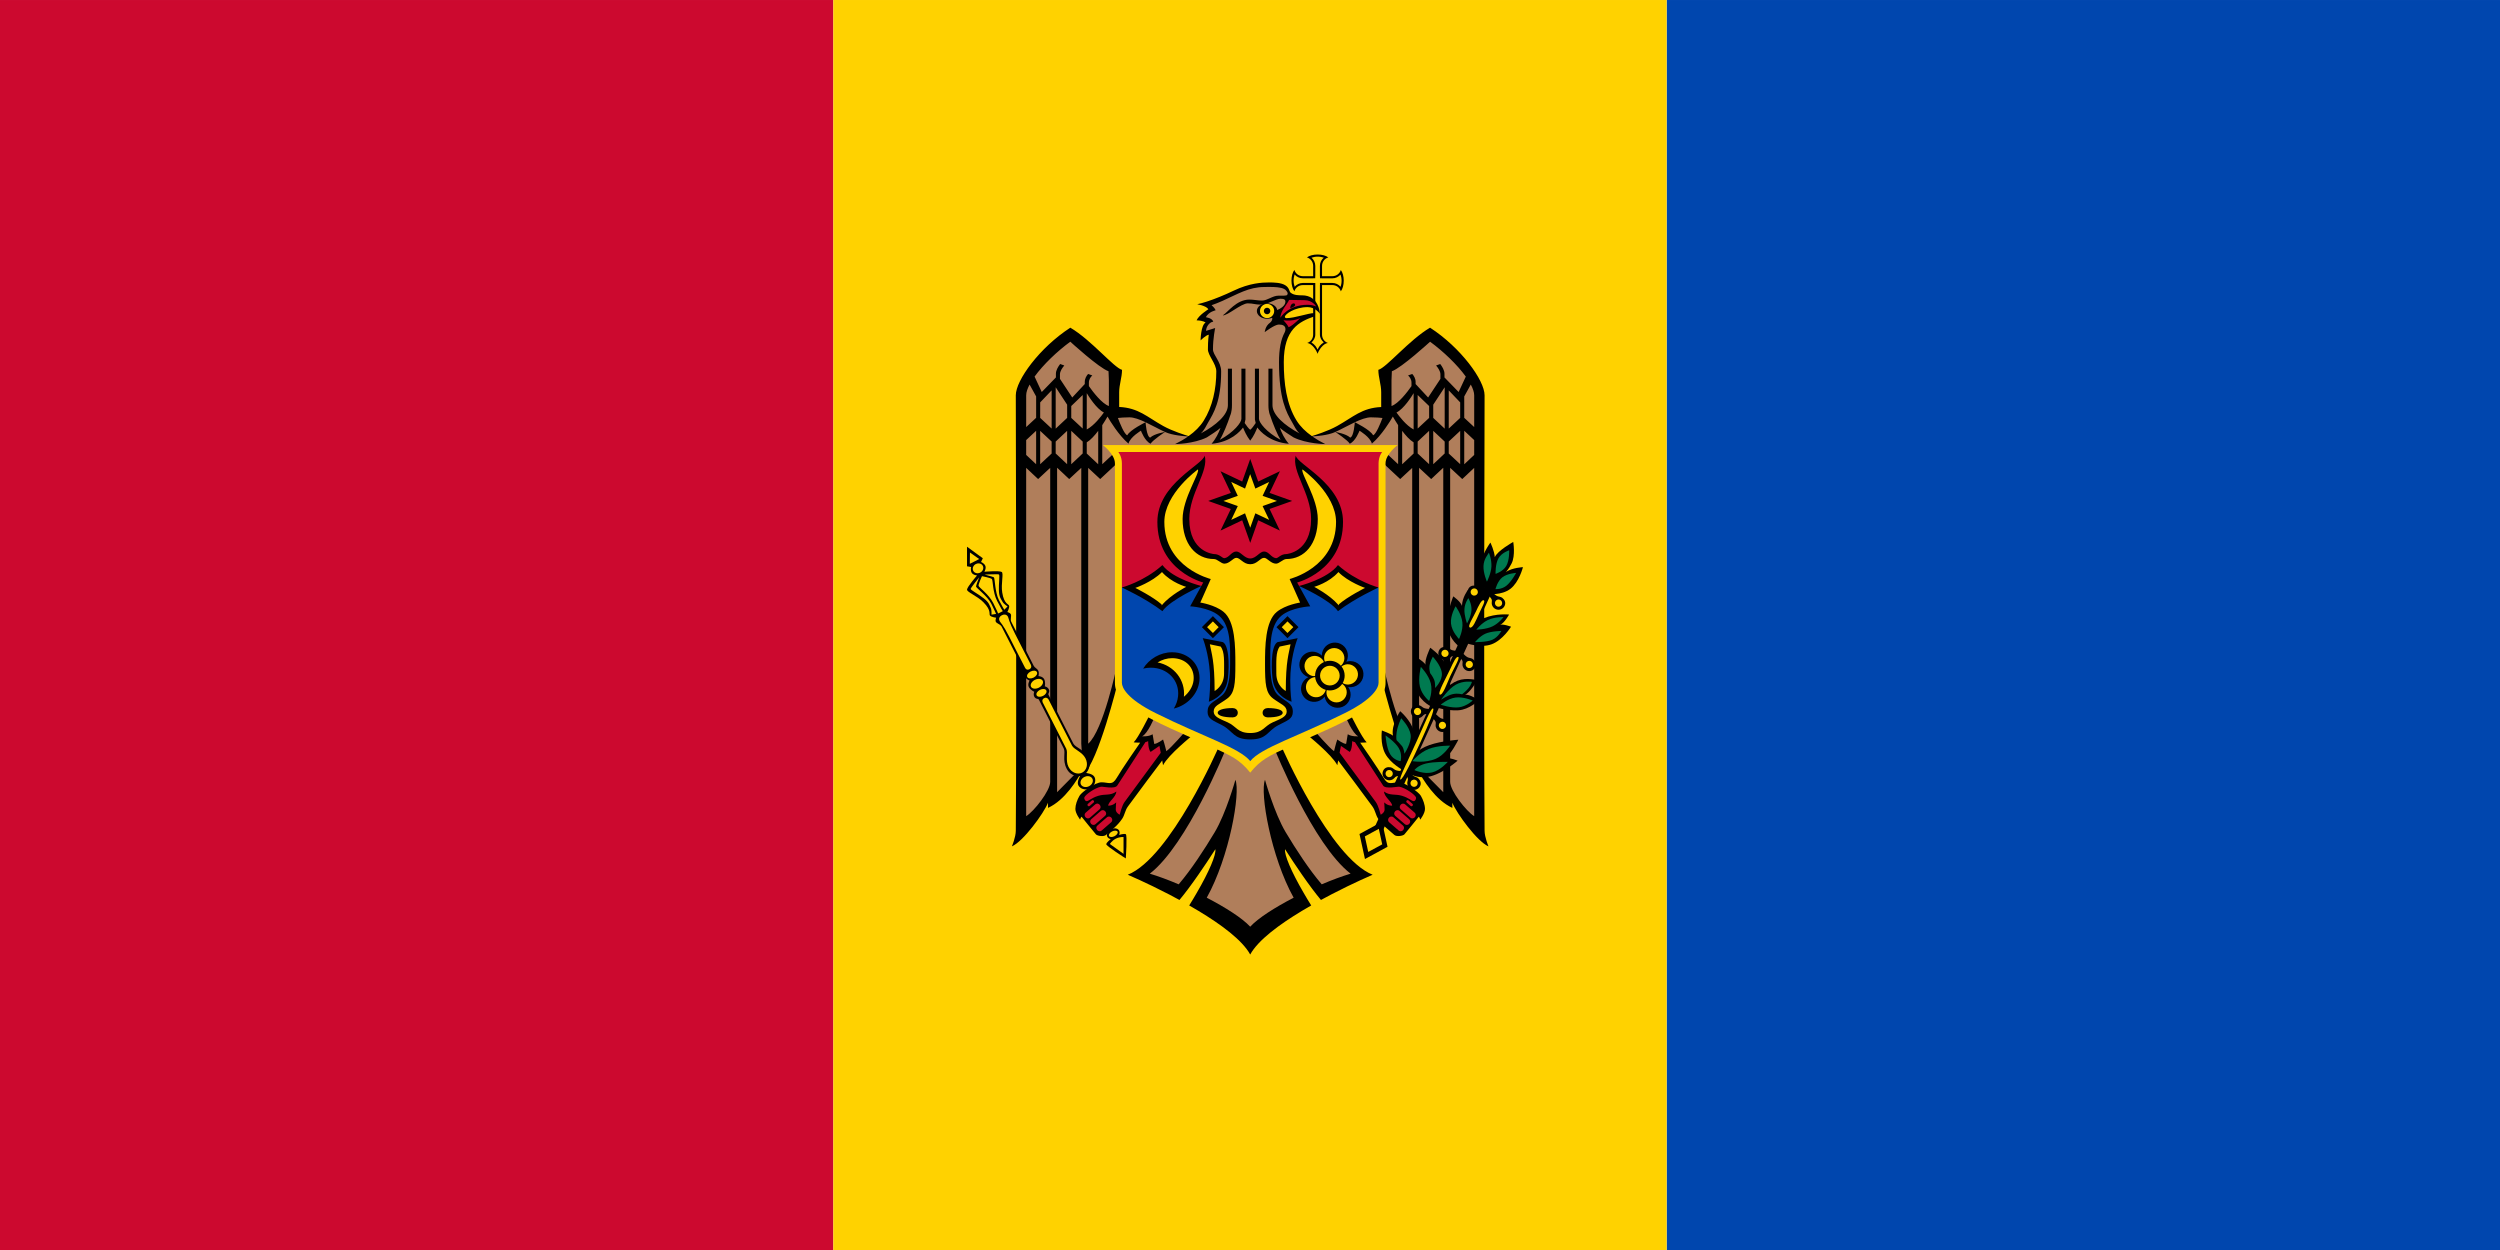 <?xml version="1.0" encoding="UTF-8"?>
<!DOCTYPE svg PUBLIC "-//W3C//DTD SVG 1.1//EN" "http://www.w3.org/Graphics/SVG/1.1/DTD/svg11.dtd">
<!-- Creator: CorelDRAW -->
<svg xmlns="http://www.w3.org/2000/svg" xml:space="preserve" width="2000px" height="1000px" style="shape-rendering:geometricPrecision; text-rendering:geometricPrecision; image-rendering:optimizeQuality; fill-rule:evenodd; clip-rule:evenodd"
viewBox="0 0 2000 1000"
 xmlns:dc="http://purl.org/dc/elements/1.1/"
 xmlns:cc="http://web.resource.org/cc/"
 xmlns:rdf="http://www.w3.org/1999/02/22-rdf-syntax-ns#"
 xmlns:svg="http://www.w3.org/2000/svg"
 xmlns:sodipodi="http://sodipodi.sourceforge.net/DTD/sodipodi-0.dtd"
 xmlns:inkscape="http://www.inkscape.org/namespaces/inkscape"
 sodipodi:version="0.32"
 inkscape:version="0.46dev+devel"
 sodipodi:docname="Copy of moldova.svg"
 inkscape:output_extension="org.inkscape.output.svg.inkscape"
 version="1.0">
 <defs>
  <style type="text/css">
   <![CDATA[
    .fil3 {fill:black}
    .fil1 {fill:#0046AE}
    .fil5 {fill:#007A50}
    .fil4 {fill:#B07E5B}
    .fil0 {fill:#CC092F}
    .fil2 {fill:#FFD200}
   ]]>
  </style>
 </defs>
 <g id="Layer_x0020_1">
  <rect class="fil0" x="-0.002" y="0.01" width="666.667" height="1000"/>
  <rect class="fil1" x="1333.33" y="0.01" width="666.667" height="1000"/>
  <sodipodi:namedview id="base" pagecolor="#ffffff" bordercolor="#666666" borderopacity="1.0" gridtolerance="10000" guidetolerance="10" objecttolerance="10" inkscape:pageopacity="0.0" inkscape:pageshadow="2" inkscape:zoom="1.3650794" inkscape:cx="150" inkscape:cy="189" inkscape:document-units="px" inkscape:current-layer="layer1" inkscape:window-width="1024" inkscape:window-height="712" inkscape:window-x="-4" inkscape:window-y="-4" showguides="true" inkscape:guide-bbox="true" width="300px" height="378px"/>
  <rect class="fil2" x="666.661" y="0.01" width="666.667" height="1000"/>
  <g id="_136045896">
   <path id="rect2244" class="fil3" d="M1054.11 203.604c3.581,0 6.709,0.914 8.533,2.334 -2.899,0.845 -5.006,3.518 -5.006,6.769l0 8.248 3.185 0 5.061 0c3.23,0 5.906,-2.078 6.77,-4.949 1.42,1.824 2.333,4.952 2.333,8.532 0,3.582 -0.913,6.71 -2.333,8.533 -0.845,-2.901 -3.518,-5.007 -6.77,-5.007l-5.061 0 -3.185 0 0 3.186 0 25.71 0 10.751c0,3.116 1.948,5.702 4.663,6.655 -3.934,0.535 -7.319,5.815 -8.248,8.703 -0.93,-2.882 -4.315,-8.168 -8.248,-8.703 2.744,-0.937 4.723,-3.518 4.723,-6.655l0 -18.544 0 -17.918 0 -3.186 -3.187 0 -5.062 0c-3.231,0 -5.905,2.078 -6.769,4.95 -1.419,-1.824 -2.332,-4.953 -2.332,-8.533 0,-3.582 0.912,-6.709 2.332,-8.532 0.845,2.899 3.518,5.005 6.769,5.005l5.062 0 3.187 0 0 -8.247c0,-3.231 -2.077,-5.906 -4.949,-6.77 1.822,-1.418 4.952,-2.332 8.532,-2.332l0 0z"/>
   <path id="path2303" class="fil2" d="M1054.11 205.312c1.864,0 3.507,0.348 4.891,0.796 -1.849,1.607 -3.072,3.937 -3.072,6.599l0 8.248c0,0.117 0.034,0.23 0.057,0.341l0 1.308 1.309 0c0.111,0.023 0.224,0.056 0.34,0.057l0.74 0 2.447 0 5.061 0c2.63,0 4.932,-1.204 6.541,-3.015 0.461,1.399 0.853,2.996 0.853,4.892 0,1.864 -0.348,3.507 -0.796,4.892 -1.607,-1.849 -3.937,-3.071 -6.598,-3.071l-5.061 0 -1.081 0 -2.105 0 -1.707 0c0.011,0.171 0.057,0.337 0.057,0.511l0 0.853c-0.023,0.112 -0.056,0.224 -0.057,0.341l0 3.186 0 25.71 0 10.751c0,2.573 1.327,4.598 3.072,6.199 -1.248,0.77 -2.323,1.739 -3.242,2.845 -0.819,0.984 -1.144,1.946 -1.707,2.957 -0.563,-1.009 -0.887,-1.973 -1.706,-2.957 -0.905,-1.087 -1.965,-2.021 -3.186,-2.787 1.76,-1.597 3.072,-3.672 3.072,-6.257l0 -18.544 0 -17.918 0 -0.455 0 -2.73 0 -1.65 -1.365 0c-0.111,-0.022 -0.224,-0.056 -0.341,-0.056l-3.186 0 -5.062 0c-2.629,0 -4.931,1.204 -6.541,3.014 -0.46,-1.398 -0.854,-2.994 -0.854,-4.891 0,-1.863 0.35,-3.507 0.797,-4.891 1.607,1.849 3.937,3.07 6.598,3.07l5.062 0 3.186 0c0.117,0 0.23,-0.034 0.341,-0.057l1.308 0 0 -1.308c0.023,-0.11 0.056,-0.223 0.057,-0.341l0 -8.247c0,-2.63 -1.204,-4.931 -3.015,-6.542 1.399,-0.46 2.995,-0.853 4.892,-0.853l0.001 -0.001 0 0.001z"/>
   <polygon id="path2778" class="fil4" points="1047.86,349.397 1061.52,346.28 1090.15,331.185 1108.23,330.189 1109.48,295.139 1144.16,267.261 1179.52,305.429 1184.57,316.655 1182.95,663.912 1160.06,636.222 1155.26,637.407 1131.62,611.837 1111.54,561.195 1105.61,540.177 1078.55,572.171 1088.77,591.068 1079.48,590.382 1078.67,598.302 1070.13,594.685 1067.82,605.598 1048.98,586.516 1022.79,599.426 1072.49,687.986 1090.21,701.083 1058.28,713.058 1025.53,674.889 1030.27,699.96 1040,724.283 1000.15,747.234 956.865,721.662 978.134,677.01 971.214,673.829 943.145,714.492 912.585,699.336 952.315,652.874 978.445,596.992 950.884,587.888 932.105,605.911 929.304,594.187 919.385,598.989 920.635,589.198 910.655,591.379 922.815,572.109 891.945,546.227 872.424,607.221 843.675,640.088 837.565,639.34 816.665,665.16 816.854,307.363 855.465,266.761 892.945,297.322 891.384,330.251 908.224,330.875 933.294,343.722 947.324,348.337 953.934,349.647 962.545,340.291 974.085,317.216 974.834,294.453 967.724,279.61 969.034,265.577 962.664,265.702 966.724,256.221 961.105,253.978 969.525,246.555 966.594,243.125 998.405,229.467 1022.67,227.846 1029.21,230.713 1032.39,236.639 1025.97,254.788 1032.83,261.649 1026.03,274.932 1025.78,304.057 1031.21,328.629 1042.12,347.214 "/>
   <polygon id="path2516" class="fil0" points="1084.62,591.655 1108.62,628.346 1120.26,627.992 1132.25,633.638 1136.13,646.691 1134.37,652.689 1121.32,666.801 1110.73,660.803 1102.26,651.63 1100.15,643.517 1069.81,604.002 1071.22,594.125 1077.92,598.358 1080.39,590.244 "/>
   <polygon id="path2750" class="fil0" points="931.154,602.591 899.055,645.986 895.874,654.451 881.764,667.154 877.535,666.095 862.005,648.101 865.535,635.754 880.005,626.935 890.935,627.992 915.285,591.655 919.515,589.89 921.274,596.947 928.335,594.829 "/>
   <path id="rect2205" class="fil3" d="M1015.2 225.96c3.973,0 9.823,0.11 13.254,2.39 3.138,2.084 2.884,4.793 3.982,5.744 2.588,2.241 7.023,2.161 9.158,2.161 13.823,0 14.334,14.79 14.334,14.79 0,0 -3.534,-5.347 -9.783,-5.347 -10.39,0 -18.259,5.659 -18.259,7.792 0,0.864 1.071,1.024 1.137,1.024 6.786,0 17.029,-3.907 22.469,-4.095l0 2.161c-0.073,0.048 -0.122,0.112 -0.229,0.171 0.078,-0.014 0.152,-0.042 0.229,-0.057l0 0.398c-12.145,4.225 -24.459,10.208 -24.459,36.574 0,16.604 1.987,33.544 10.295,46.871 2.942,4.719 7.131,8.757 12.172,12.344 2.243,-0.678 12.792,-3.955 20.193,-8.077 13.029,-7.258 19.785,-14.479 35.267,-15.188 0,-3.454 0,-11.775 0,-11.775 0,-6.291 -2.276,-11.958 -2.276,-17.974 6.527,-1.749 24.643,-23.901 41.353,-33.731 24.59,15.927 43.629,42.071 43.629,54.095 0,0 -0.739,258.343 0,348.343 0,5.186 3.128,12.514 3.128,12.514 -8.977,-3.798 -25.432,-26.311 -28.896,-34.869 0,1.579 0,4.096 0,4.096 -13.557,-6.182 -23.484,-22.426 -27.929,-30.83 -0.079,1.215 -0.285,4.265 -0.285,4.265 -12.111,-10.617 -27.53,-73.376 -27.53,-73.376l0.796 -13.197c0,0 10.663,51.241 22.81,61.774 0,0 0,-204.924 0,-220.643l-9.614 8.929 -14.561 -13.595 0 -10.352 12.912 12.058 0 -31.228c-1.946,-2.944 -3.236,-5.141 -4.209,-6.882 -2.09,3.644 -8.845,14.81 -16.78,21.672 -1.305,-5.309 -9.898,-10.353 -9.898,-10.353 0,0 -3.079,8.343 -7.792,10.409 -1.658,-2.921 -11.548,-9.385 -11.548,-9.385 0,0 8.462,1.285 11.889,4.494 2.944,-0.659 3.697,-12.287 3.697,-12.287 0,0 12.453,6.066 14.618,10.409 2.374,-0.642 6.071,-9.986 7.51,-13.822 -2.173,-0.237 -5.239,-0.512 -9.272,-0.512 -3.55,0 -8.095,1.683 -12.855,3.925 -5.229,2.462 -10.7,5.58 -15.586,7.793 -6.258,2.834 -15.725,3.409 -18.486,3.527 3.162,2.222 6.636,4.251 10.408,6.143 0,0 -14.901,-0.137 -25.369,-5.347 -3.735,-2.402 -7.61,-4.796 -10.921,-7.622 1.436,3.993 3.673,8.71 7.168,12.741 -15.373,-1.3 -23.028,-10.08 -25.199,-13.025 -1.02,2.639 -2.836,6.874 -5.688,10.522 -2.853,-3.648 -4.725,-7.883 -5.746,-10.522 -2.172,2.945 -9.825,11.725 -25.198,13.025 3.495,-4.031 5.732,-8.748 7.167,-12.741 -3.311,2.826 -7.187,5.22 -10.921,7.622 -10.467,5.21 -25.37,5.347 -25.37,5.347 3.774,-1.892 7.306,-3.926 10.466,-6.143 -2.657,-0.103 -12.234,-0.67 -18.543,-3.527 -4.885,-2.213 -10.356,-5.331 -15.585,-7.793 -4.761,-2.242 -9.306,-3.925 -12.856,-3.925 -4.033,0 -7.099,0.275 -9.271,0.512 1.438,3.836 5.134,13.18 7.509,13.822 2.166,-4.343 14.618,-10.409 14.618,-10.409 0,0 0.754,11.628 3.697,12.287 3.427,-3.209 11.889,-4.494 11.889,-4.494 0,0 -9.89,6.464 -11.547,9.385 -4.714,-2.066 -7.736,-10.409 -7.736,-10.409 0,0 -8.649,5.045 -9.955,10.353 -7.935,-6.863 -14.688,-18.026 -16.779,-21.672 -1.01,1.798 -2.359,4.082 -4.209,6.882l0 31.228 12.911 -12.058 0 10.352 -14.561 13.595 -9.614 -8.929c0,15.719 0,220.643 0,220.643 12.148,-10.533 22.81,-61.774 22.81,-61.774l0.797 13.197c0,0 -15.42,62.759 -27.531,73.376 0,0 -0.206,-3.05 -0.285,-4.265 -4.445,8.404 -14.373,24.648 -27.928,30.83 0,0 0,-2.518 0,-4.096 -3.464,8.558 -19.919,31.071 -28.895,34.869 0,0 3.128,-7.328 3.128,-12.514 0.738,-90 0,-348.343 0,-348.343 0,-12.025 19.038,-38.168 43.628,-54.095 16.708,9.83 34.826,31.982 41.352,33.731 0,6.016 -2.274,11.683 -2.274,17.974 0,0 0,8.233 0,11.718 15.449,0.725 22.25,7.993 35.266,15.245 7.449,4.15 18.111,7.438 20.249,8.077 5.039,-3.58 9.175,-7.624 12.115,-12.344 7.081,-11.359 10.068,-25.304 10.068,-39.475 0,-5.991 -6.711,-12.734 -6.711,-17.577 0,-7.323 0.682,-11.717 0.682,-11.717 -2.381,0.325 -6.541,4.55 -6.541,4.55 0,0 0.143,-12.154 3.982,-14.277 0,0 -1.553,-1.597 -7.167,-1.763 1.578,-3.997 9.385,-8.874 9.385,-8.874 -0.391,-0.699 -1.111,-1.302 -2.047,-1.82 -1.962,-1.084 -4.718,-1.8 -6.826,-2.219 2.247,-0.465 4.836,-1.178 7.679,-2.105 6.491,-2.115 14.132,-5.219 21.273,-8.645 13.036,-6.254 22.966,-6.656 28.441,-6.656l0 0.001 0 0zm-0.284 3.584c-1.209,0.011 -2.33,0.057 -3.299,0.057 -12.731,0 -21.685,5.804 -33.732,11.148 -3.157,1.401 -6.056,2.535 -8.644,3.413 1.622,1.436 2.883,2.88 3.242,4.096 0,0 -5.399,1 -7.849,5.518 0,0 5.134,0.582 5.973,3.583 -2.875,0.217 -5.733,3.841 -5.746,7.338 0,0 7.281,-2.276 7.281,-2.276 0,0 -1.763,8.176 -1.763,17.065 0,4.54 6.54,9.883 6.54,17.576 0,24.148 -6.083,33.431 -10.41,40.897 -1.692,2.921 -3.067,6.282 -5.915,8.817 12.465,-6.637 21.729,-14.933 21.729,-22.639l0 -29.18 3.242 0c0,0 0,29.18 0,29.18 0,5.588 -1.365,8.191 -1.365,8.191 -1.956,6.182 -5.911,15.724 -8.362,19.567 11.468,-6.198 17.293,-13.959 17.293,-16.837l0 -40.102 3.242 0 0 40.67 -0.626 2.787c1.391,2.089 3.198,4.563 4.438,5.404 1.237,-0.84 2.988,-3.318 4.38,-5.404l-0.626 -2.787 0 -40.67 3.242 0 0 40.102c0,2.878 5.826,10.639 17.292,16.837 -2.45,-3.843 -6.405,-13.385 -8.361,-19.567 0,0 -1.365,-2.603 -1.365,-8.191 0,0 0,-29.18 0,-29.18l3.242 0 0 29.18c0,7.697 9.23,16.006 21.672,22.639 -2.818,-2.537 -4.175,-5.912 -5.858,-8.817 -4.731,-8.164 -10.58,-18.537 -10.58,-48.065 0,-11.082 1.639,-18.616 4.493,-23.89 0.867,-1.74 2.037,-6.371 -4.607,-6.371 -3.442,0 -11.32,6.087 -11.32,6.087 0,0 0.324,-4.857 4.323,-7.622 0.664,-0.459 1.763,-1.903 1.763,-3.243 0,-1.005 -1.723,-3.484 -3.07,-4.096 -0.926,-0.419 13.537,-2.94 13.537,-9.499 0,-1.365 -0.859,-2.275 -3.867,-2.275 -3.938,0 -10.347,4.721 -16.042,4.721 -4.21,0 -5.871,-1.024 -10.182,-1.024 -5.269,0 -16.261,9.977 -20.021,9.613 4.203,-2.639 10.994,-12.628 21.272,-12.628 3.568,0 6.798,0.797 10.127,0.797 4.267,0 8.469,-3.925 13.082,-3.925 3.09,0 6.543,0.172 7.054,-0.626 0.893,-1.395 0.089,-2.204 -0.74,-3.356 -1.565,-2.175 -5.963,-2.805 -10.297,-2.957 -1.3,-0.045 -2.599,-0.068 -3.81,-0.057l0 0.001 -0.002 0zm129.12 43.798c0,0 0,0.056 0,0.056 0,0 -22.849,20.936 -30.545,23.606 0,0 -0.283,7.053 -0.283,7.053l0 20.763c5.577,-1.92 12.584,-11.081 15.982,-15.927 0,-1.361 0,-2.844 0,-2.844 0,-2.676 -1.574,-4.63 -2.73,-5.689l3.356 -1.194c1.28,1.459 2.673,3.626 2.673,6.427 0,0 0,1.092 0,1.651l1.081 1.138 0.568 0.626 8.362 8.986 9.84 -14.903c0,-1.819 0,-3.64 0,-3.64 0,-2.454 -1.886,-5.189 -3.47,-7.053l3.3 -1.195c1.666,2.158 3.413,5.066 3.413,7.793 0,0 0,1.55 0,2.957 2.315,2.395 11.319,11.661 11.319,11.661 0,0 4.518,-9.707 5.745,-12.343 -6.894,-9.549 -18.073,-20.244 -28.611,-27.929l0 0 0 0zm-287.762 0c-10.516,7.668 -21.701,18.398 -28.613,27.929 1.227,2.635 5.745,12.343 5.745,12.343 0,0 9.004,-9.266 11.319,-11.661 0,-1.409 0,-2.957 0,-2.957 0,-2.727 1.747,-5.635 3.413,-7.793l3.299 1.195c-1.583,1.863 -3.47,4.599 -3.47,7.053 0,0 0,1.822 0,3.64l9.841 14.903 8.361 -8.986 0.569 -0.626 1.081 -1.138c0,-0.559 0,-1.651 0,-1.651 0,-2.801 1.394,-4.968 2.673,-6.427l3.357 1.194c-1.157,1.059 -2.731,3.012 -2.731,5.689 0,0 0,1.483 0,2.844 3.4,4.846 10.405,14.007 15.983,15.927l0 -20.763c0,0 -0.284,-7.053 -0.284,-7.053 -7.695,-2.669 -30.545,-23.606 -30.545,-23.606 0,0 0,-0.056 0,-0.056l0.001 0 0.001 0zm320.356 34.3l-5.234 9.499 0 17.122 7.964 7.394c0,-3.473 0,-25.426 0,-25.426 0,-2.434 -1.02,-5.367 -2.73,-8.589zm-352.95 0c-1.713,3.222 -2.73,6.155 -2.73,8.589 0,0 0,21.913 0,25.426l7.963 -7.394 0 -17.122 -5.233 -9.499zm332.073 2.161l-9.157 13.936 0 10.58 9.157 8.59 0 -33.105 0 0 0 -0.001zm-311.198 0l0 33.105 9.159 -8.589 0 -10.58 -9.159 -13.936 0 0.001 0 -0.001zm314.442 2.503l0 30.545 9.158 -8.532 0 -12.4 -9.158 -9.613 0 0zm-317.684 0l-9.158 9.612 0 12.4 9.158 8.532 0 -30.545 0 0.001zm289.584 2.218c-1.379,2.294 -7.704,12.527 -13.708,15.472 2.127,3.005 7.697,10.356 13.708,13.595l0 -29.067zm-261.484 0l0 29.067c6.011,-3.238 11.58,-10.59 13.708,-13.595 -6.005,-2.944 -12.33,-13.178 -13.708,-15.472zm264.724 1.479l0 26.848 9.159 -8.532 0 -9.499 -9.159 -8.817zm-267.968 0l-9.158 8.817 0 9.499 9.158 8.532 0 -26.848zm305.226 28.611l0 26.792 7.964 -7.452c0,-2.832 0,-9.675 0,-11.889l-7.964 -7.451zm-342.483 0l-7.963 7.451c0,2.239 0,9.024 0,11.889l7.963 7.452 0 -26.792zm339.242 0.058l-5.234 4.891 -3.925 3.64 0 9.613 3.925 3.64 5.234 4.891 0 -26.677 0 0.002zm-21.558 0l0 26.677 5.233 -4.892 3.924 -3.697 0 -9.499 -3.924 -3.698 -5.233 -4.891 0 0zm-3.3 0l-9.159 8.589 0 9.499 3.983 3.753 5.176 4.836 0 -26.677 0 0zm-21.558 0l0 26.734 5.233 -4.892 3.926 -3.698 0 -8.93c-3.159,-1.927 -6.335,-5.471 -9.159,-9.215l0 0.001 0 0zm-243.168 0c-2.824,3.742 -5.999,7.288 -9.157,9.214l0 8.93 3.924 3.697 5.233 4.892 0 -26.734 0 0 0 0.001zm-21.558 0l0 26.677 5.176 -4.836 3.981 -3.753 0 -9.499 -9.158 -8.589 0.001 0zm-3.3 0l-5.233 4.891 -3.925 3.698 0 9.499 3.925 3.697 5.233 4.891 0 -26.677 0 0.001 0 0zm-21.558 0l0 26.677 5.234 -4.892 3.925 -3.64 0 -9.613 -3.925 -3.64 -5.234 -4.892 0 0 0 0zm322.462 29.521l-9.669 9.044 -9.67 -8.987 0 220.701c0,0 -0.675,10.951 -1.138,18.088 4.301,4.346 20.477,20.705 20.477,20.705l0 -259.551 0 0zm-308.923 0l0 259.55c0,0 16.176,-16.359 20.477,-20.704 -0.463,-7.138 -1.137,-18.089 -1.137,-18.089l0 -220.701 -9.67 8.988 -9.67 -9.045 0 0.001 0 0zm314.44 0.057l0 251.246c0,7.095 12.956,23.637 19.226,27.417 0,-6.347 0,-200.693 0,-278.606l-9.556 8.93 -9.67 -8.987zm-319.958 0l-9.67 8.987 -9.556 -8.93c0,78.811 0,272.258 0,278.606 6.269,-3.78 19.226,-20.323 19.226,-27.417l0 -251.246zm240.269 197.38c0,0 9.29,18.861 12.91,22.239 0,0 -2.426,0.308 -5.176,0.284 1.691,2.431 14.608,21.028 18.657,28.043 3.789,6.562 6.462,3.641 12.287,3.641 4.83,0 15.778,7.694 17.576,10.807 1.89,3.272 3.299,7.248 3.299,10.523 0,3.601 -3.811,8.533 -3.811,8.533 -0.41,-1.723 -1.137,-2.333 -1.137,-2.333 0,0 -10.015,12.476 -11.49,14.106 -1.149,1.27 -6.273,2.096 -8.078,0.456 -4.518,-4.107 -8.891,-6.98 -12.912,-12.912 -2.071,-3.056 -2.228,-6.56 -4.607,-9.841 -7.958,-10.978 -23.795,-32 -27.417,-36.802 -0.243,1.337 -0.45,2.451 -0.681,3.811 -4.103,-8.285 -23.834,-24.118 -23.834,-24.118l5.461 -3.584c0,0 11.894,13.865 15.756,16.439 0,0 1.651,-6.895 2.617,-9.329 0,0 4.558,3.447 7.051,3.528 0,0 0.745,-4.679 1.309,-7.737 3.138,2.092 8.361,1.65 8.361,1.65 -4.586,-2.172 -10.01,-15.472 -10.01,-15.472l3.867 -1.934 0.002 0.002zm-160.577 0l3.868 1.934c0,0 -5.427,13.3 -10.01,15.471 0,0 5.222,0.443 8.361,-1.649 0.562,3.057 1.308,7.736 1.308,7.736 2.494,-0.081 7.053,-3.527 7.053,-3.527 0.966,2.432 2.617,9.329 2.617,9.329 3.861,-2.574 15.756,-16.44 15.756,-16.44l5.46 3.583c0,0 -19.73,15.833 -23.833,24.12 -0.232,-1.361 -0.44,-2.475 -0.682,-3.811 -3.622,4.802 -19.458,25.824 -27.417,36.802 -2.379,3.281 -2.536,6.785 -4.608,9.84 -4.02,5.932 -8.394,8.805 -12.912,12.912 -1.804,1.641 -6.928,0.815 -8.077,-0.455 -1.475,-1.631 -11.49,-14.106 -11.49,-14.106 0,0 -0.727,0.609 -1.138,2.332 0,0 -3.811,-4.932 -3.811,-8.533 0,-3.275 1.411,-7.25 3.3,-10.522 1.797,-3.114 12.745,-10.808 17.576,-10.808 5.825,0 8.498,2.922 12.286,-3.64 4.05,-7.015 16.967,-25.612 18.657,-28.043 -2.75,0.024 -5.175,-0.284 -5.175,-0.284 3.62,-3.379 12.912,-22.241 12.912,-22.241l0 0 -0.001 0zm161.885 21.273c0,0 0.076,6.393 -1.935,8.647 0,0 -7.053,-4.836 -7.053,-4.836 0,0 -0.47,2.334 -1.081,5.518 3.021,4.129 20.368,27.805 28.953,39.361 2.134,2.872 3.926,10.182 3.926,10.182 0,0 3.127,-1.48 3.127,-4.152 0,-2.625 -0.342,-5.745 -0.342,-5.745 0,0 2.335,2.673 6.372,2.673 0,-3.225 -6.239,-6.725 -6.485,-11.318 4.757,3.527 8.888,1.717 14.391,3.413 5.993,1.846 7.662,4.364 9.499,4.266 1.083,-0.058 2.063,-1.925 1.649,-3.072 -0.715,-1.985 -8.126,-7.48 -13.308,-8.475 -1.241,-0.238 -11.003,2.124 -12.97,-0.91 -8.103,-12.502 -21.256,-32.798 -22.525,-34.754 -0.836,-0.199 -1.604,-0.412 -2.217,-0.797l0 -0.001 -0.001 0zm-163.193 0c-0.615,0.386 -1.383,0.598 -2.219,0.797 -1.27,1.956 -14.422,22.252 -22.525,34.754 -1.966,3.035 -11.728,0.672 -12.968,0.91 -5.184,0.996 -12.595,6.491 -13.311,8.475 -0.413,1.147 0.566,3.014 1.65,3.072 1.837,0.097 3.506,-2.419 9.499,-4.266 5.503,-1.696 9.633,0.114 14.391,-3.413 -0.246,4.593 -6.485,8.094 -6.485,11.319 4.036,0 6.371,-2.673 6.371,-2.673 0,0 -0.341,3.12 -0.341,5.744 0,2.672 3.128,4.153 3.128,4.153 0,0 1.792,-7.311 3.925,-10.183 8.585,-11.556 25.932,-35.232 28.952,-39.362 -0.611,-3.183 -1.081,-5.518 -1.081,-5.518 0,0 -7.052,4.836 -7.052,4.836 -2.011,-2.253 -1.934,-8.647 -1.934,-8.647l0 0.001 0 0.001zm106.823 4.664c0,0 38.541,88.595 72.751,102.216 0,0 -14.883,6.323 -33.162,15.814 -2.666,1.385 -5.413,2.871 -8.191,4.38 -2.3,-2.771 -4.723,-5.85 -7.11,-9.045 -10.929,-14.622 -21.616,-31.569 -21.616,-31.569 -0.744,4.4 5.026,17.993 14.789,34.756 1.92,3.294 3.922,6.738 6.144,10.237 -2.477,1.414 -4.935,2.843 -7.395,4.324 -18.105,10.895 -35.109,23.419 -41.409,34.925 -6.301,-11.506 -23.304,-24.03 -41.411,-34.925 -2.46,-1.481 -4.917,-2.91 -7.394,-4.324 2.221,-3.499 4.223,-6.942 6.143,-10.237 9.763,-16.763 15.533,-30.356 14.789,-34.756 0,0 -10.687,16.947 -21.616,31.569 -2.386,3.194 -4.809,6.274 -7.11,9.045 -2.776,-1.509 -5.524,-2.995 -8.191,-4.38 -18.278,-9.491 -33.16,-15.814 -33.16,-15.814 34.208,-13.62 72.751,-102.216 72.751,-102.216l5.688 1.65c0,0 -30.742,76.554 -60.806,99.713 6.837,2.058 14.839,5.012 23.094,8.533 10.032,-11.751 20.409,-27.602 28.838,-41.695 9.102,-15.217 16.553,-41.921 16.553,-41.921 4.22,10.249 -4.773,61.736 -22.924,94.31 15.01,7.813 28.366,16.279 34.755,23.207 6.389,-6.928 19.744,-15.394 34.754,-23.207 -18.15,-32.573 -27.143,-84.061 -22.923,-94.31 0,0 7.45,26.704 16.553,41.921 8.429,14.093 18.806,29.944 28.839,41.695 8.253,-3.521 16.256,-6.475 23.094,-8.533 -30.065,-23.159 -60.807,-99.713 -60.807,-99.713l5.688 -1.65 0.002 0zm100.679 42.548c-0.264,0.029 -0.542,0.17 -0.739,0.398 -0.393,0.454 -0.359,1.118 0.058,1.479l3.185 2.787c0.416,0.36 1.085,0.283 1.478,-0.171 0.394,-0.453 0.36,-1.118 -0.057,-1.48l-3.185 -2.787c-0.207,-0.18 -0.475,-0.258 -0.74,-0.227l0 0.001zm-251.814 0c-0.264,-0.031 -0.532,0.046 -0.74,0.227l-3.185 2.787c-0.416,0.362 -0.451,1.026 -0.057,1.48 0.394,0.454 1.063,0.531 1.478,0.17l3.187 -2.787c0.416,-0.361 0.451,-1.025 0.057,-1.479 -0.197,-0.227 -0.475,-0.368 -0.74,-0.398l0.001 0 -0.001 0zm248.459 2.787c-0.792,-0.064 -1.623,0.282 -2.219,0.967 -0.953,1.098 -0.891,2.653 0.114,3.527l7.736 6.768c1.006,0.875 2.63,0.7 3.584,-0.397 0.953,-1.098 0.892,-2.71 -0.114,-3.584l-7.736 -6.712c-0.377,-0.328 -0.89,-0.53 -1.365,-0.569l0 0zm-244.478 0c-0.199,-0.033 -0.427,-0.016 -0.625,0 -0.476,0.039 -0.987,0.241 -1.366,0.568l-7.736 6.713c-1.006,0.873 -1.067,2.486 -0.114,3.584 0.954,1.096 2.578,1.272 3.584,0.396l7.736 -6.768c1.006,-0.873 1.068,-2.427 0.113,-3.527 -0.446,-0.514 -0.996,-0.864 -1.592,-0.967l0 0 0 0.001zm240.097 5.233c-0.791,-0.064 -1.678,0.28 -2.274,0.967 -0.953,1.098 -0.892,2.652 0.114,3.526l7.792 6.769c1.006,0.874 2.573,0.7 3.527,-0.398 0.954,-1.097 0.892,-2.709 -0.115,-3.583l-7.735 -6.712c-0.377,-0.328 -0.833,-0.53 -1.308,-0.569l-0.001 0 0 0zm-235.717 0c-0.204,-0.034 -0.427,-0.016 -0.625,0 -0.475,0.039 -0.931,0.241 -1.308,0.569l-7.736 6.712c-1.007,0.873 -1.069,2.486 -0.113,3.583 0.952,1.098 2.52,1.272 3.527,0.398l7.791 -6.77c1.007,-0.873 1.069,-2.427 0.115,-3.525 -0.448,-0.514 -1.039,-0.864 -1.651,-0.968l0 0.001zm230.769 5.119c-0.792,-0.063 -1.623,0.224 -2.219,0.91 -0.953,1.098 -0.892,2.71 0.114,3.584l7.736 6.713c1.007,0.874 2.573,0.699 3.527,-0.399 0.953,-1.098 0.949,-2.653 -0.057,-3.527l-7.793 -6.768c-0.376,-0.328 -0.833,-0.474 -1.308,-0.513l0 0zm-225.82 0c-0.198,-0.029 -0.427,-0.015 -0.625,0 -0.476,0.039 -0.931,0.185 -1.307,0.513l-7.795 6.768c-1.006,0.873 -1.009,2.429 -0.056,3.527 0.953,1.098 2.521,1.273 3.526,0.399l7.737 -6.713c1.007,-0.874 1.067,-2.486 0.113,-3.584 -0.447,-0.514 -0.997,-0.824 -1.593,-0.91z" sodipodi:nodetypes="cssscsssccsccsscscccccccccccccccccccccccccccccssscccccccccccscsssccccccccccccccccccccccsccccscscsssscccsscssccssccccccsssccccsscccccccccccccscccccsscscssssssscssssssccccccccccccccccscccccccccccsccsccccccccccccccccccccccccccccccccccccccccccccccccccccccccccccccccccccccccccccccccccccccccccccccccccccccccccccccccccccccccccccccccccccccccccccccccccccccccccccssssccssssccccsssccccccccsssccccssssccssssccccsccscscccsssssccccssssscccscsccsccsscscscscscscscssccccsscccsscccccsccsccccccsccsccsccsccccsccsccsccsccsccccsccsccsccsccsccccsccsccsc"/>
   <g id="g2704">
    <rect id="rect2290" class="fil3" transform="matrix(-0.173 0.094 0.042 0.192 1105.64 657.389)" width="104.32" height="104.32"/>
    <path id="rect2273" class="fil3" d="M1189.43 465.26l6.484 2.959 -73.263 160.463 -7.793 0 74.572 -163.422 0 -0.001 0 0.001zm-86.403 189.245l5.289 5.461 -3.299 7.281 -6.427 -2.958 4.436 -9.784 0 0 0.001 0z"/>
    <rect id="rect2288" class="fil2" transform="matrix(-0.173 0.094 0.042 0.192 1103.06 663.057)" width="64.709" height="64.709"/>
    <path id="path2280" class="fil3" d="M1166.67 591.774c0,0 -6.171,12.747 -10.861,14.496 2.424,-0.662 10.301,2.228 10.301,2.228 0,0 -13.887,12.406 -25.666,13.22 -9.989,0.688 -14.839,-4.298 -14.839,-4.298l2.001 -10.583c0,0 6.111,-7.38 15.89,-10.785 9.883,-3.443 23.174,-4.276 23.174,-4.276l0 -0.002 0 0z" sodipodi:nodetypes="cccsccsc"/>
    <path id="path2282" class="fil3" d="M1120.15 568.945c0,0 8.521,7.294 10.853,15.742 2.333,8.45 -1.521,18.053 -1.521,18.053l-7.159 13.356c0,0 -9.924,-5.281 -14.145,-13.178 -4.221,-7.897 -2.673,-18.553 -2.673,-18.553 0,0 7.861,2.927 8.861,4.223 -1.66,-8.761 5.784,-19.643 5.784,-19.643l0.001 0 -0.001 0z" sodipodi:nodetypes="csccsccc"/>
    <path id="path2284" class="fil3" d="M1147.53 565.527c0,0 9.691,3.275 19.102,2.708 8.964,-0.541 16.418,-8.069 16.418,-8.069 0,0 -7.431,-5.029 -11.098,-4.359 4.034,-1.475 9.885,-11.581 9.885,-11.581 0,0 -8.313,-2.513 -15.685,0.267 -7.372,2.781 -13.799,10.856 -13.799,10.856l-4.824 10.178 0.001 0z" sodipodi:nodetypes="cscccscc"/>
    <path id="path2286" class="fil3" d="M1144.2 518.199c0,0 -4.847,10.036 -3.697,13.524 -1.504,-2.323 -7.193,-5.938 -7.193,-5.938 0,0 -3.44,16.249 -0.15,26.284 3.289,10.035 13.305,13.856 13.305,13.856l11.048 -21.485c0,0 1.644,-7.96 -1.801,-14.264 -3.445,-6.303 -11.511,-11.977 -11.511,-11.977l-0.001 0z" sodipodi:nodetypes="cccsccsc"/>
    <path id="path2293" class="fil3" d="M1207.26 491.634c0,0 -10.475,-1.1 -20.057,2.87 -8.011,3.326 -10.467,9.37 -10.467,9.37l-3.945 10.578c0,0 11.4,4.276 20.409,1.006 9.009,-3.271 15.628,-14.089 15.628,-14.089 0,0 -6.295,-2.387 -8.692,-1.492 3.491,-1.545 7.123,-8.244 7.123,-8.244l0 0.001 0.001 0z" sodipodi:nodetypes="csccsccc"/>
    <path id="path2295" class="fil3" d="M1174.31 471.994c0,0 -4.597,5.904 -4.735,12.694 -1.226,-3.61 -6.964,-7.6 -6.964,-7.6 0,0 -5.902,14.284 -4.607,24.424 1.295,10.142 9.787,16.141 9.787,16.141l10.591 -20.102c0,0 3.452,-8.239 2.434,-14.629 -1.017,-6.39 -6.506,-10.929 -6.506,-10.929l0 0.001z" sodipodi:nodetypes="cccsccsc"/>
    <path id="path2297" class="fil3" d="M1210.59 433.551c0,0 1.899,10.948 -1.333,17.255 -2.887,5.628 -4.725,6.862 -4.725,6.862 5.505,-3.632 13.827,-3.945 13.827,-3.945 0,0 -2.962,11.912 -10.041,17.346 -7.079,5.435 -17.995,4.165 -17.995,4.165 0,0 -7.178,-9.555 -6.678,-19.85 0.499,-10.295 8.676,-21.33 8.676,-21.33 0,0 3.224,6.689 3.509,11.682 2.086,-5.148 14.76,-12.185 14.76,-12.185l0 0 0 0z" sodipodi:nodetypes="csccscsccc"/>
    <path id="path2299" class="fil5" d="M1207.37 440.216c0,0 0.283,8.001 -2.364,12.539 -2.647,4.54 -8.559,6.35 -8.559,6.35 0,0 -0.283,-7.999 2.364,-12.537 2.648,-4.54 8.559,-6.352 8.559,-6.352z" sodipodi:nodetypes="cscsc"/>
    <path id="path2301" class="fil5" d="M1212.91 458.308c0,0 -6.951,0.408 -10.964,3.484 -4.012,3.076 -5.566,9.484 -5.566,9.484 0,0 4.606,0.467 8.618,-2.608 4.013,-3.077 7.912,-10.36 7.912,-10.36l0 0z" sodipodi:nodetypes="cscsc"/>
    <path id="path2304" class="fil5" d="M1191.1 442.161c0,0 2.311,5.3 2.046,11.014 -0.266,5.715 -3.601,12.152 -3.601,12.152 0,0 -3.015,-6.86 -2.749,-12.575 0.265,-5.715 3.496,-8.973 4.304,-10.591z" sodipodi:nodetypes="cscsc"/>
    <path id="path2306" class="fil5" d="M1202.8 493.664c0,0 -3.412,4.764 -8.666,7.362 -5.254,2.598 -13.08,2.694 -13.08,2.694 0,0 3.906,-5.069 9.16,-7.667 5.254,-2.598 12.586,-2.391 12.586,-2.391l0 0.002 0 0z" sodipodi:nodetypes="cscsc"/>
    <path id="path2308" class="fil5" d="M1201.1 504.739c0,0 -2.508,4.912 -7.094,7.018 -4.588,2.107 -13.971,1.934 -13.971,1.934 0,0 3.6,-4.591 8.186,-6.697 4.587,-2.108 12.879,-2.255 12.879,-2.255l0 0z" sodipodi:nodetypes="cscsc"/>
    <path id="path2310" class="fil5" d="M1174.69 478.533c0,0 2.772,4.581 2.501,9.629 -0.272,5.05 -3.586,10.567 -3.586,10.567 0,0 -2.33,-6.325 -2.058,-11.374 0.271,-5.05 3.143,-8.822 3.143,-8.822l0 0z" sodipodi:nodetypes="cscsc"/>
    <path id="path2312" class="fil5" d="M1164.48 485.011c0,0 4.743,6.366 5.424,12.912 0.682,6.545 -2.697,13.27 -2.697,13.27 0,0 -5.73,-5.754 -6.412,-12.299 -0.681,-6.546 3.685,-13.881 3.685,-13.881l0 -0.002z" sodipodi:nodetypes="cscsc"/>
    <path id="path2320" class="fil5" d="M1177.56 545.457c0,0 -0.57,2.354 -2.552,4.853 -1.981,2.501 -5.373,5.147 -5.373,5.147 0,0 -3.277,-1.054 -7.35,-0.172 -4.072,0.883 -9.489,4.511 -9.489,4.511 0,0 5.83,-8.701 11.883,-12.084 6.054,-3.381 12.88,-2.255 12.88,-2.255l0.001 0z" sodipodi:nodetypes="cscscsc"/>
    <path id="path2322" class="fil5" d="M1178.16 560.411c0,0 -7.548,-3.224 -13.763,-2.392 -6.216,0.833 -11.82,5.746 -11.82,5.746 0,0 8.401,2.907 14.616,2.075 6.217,-0.832 10.969,-5.428 10.969,-5.428l-0.002 -0.002 0 0.001z" sodipodi:nodetypes="cscsc"/>
    <path id="path2324" class="fil5" d="M1146.25 525.327c0,0 6.675,7.071 7.235,13.207 0.559,6.136 -5.413,11.855 -5.413,11.855 0,0 0.293,-3.935 -0.734,-6.527 -1.028,-2.59 -3.214,-5.357 -3.214,-5.357 0,0 -0.932,-3.16 -0.571,-5.693 0.503,-3.54 2.697,-7.485 2.697,-7.485z" sodipodi:nodetypes="cscscsc"/>
    <path id="path2326" class="fil5" d="M1136.68 533.514c0,0 6.291,6.365 7.954,13.181 1.663,6.817 -1.3,14.085 -1.3,14.085 0,0 -5.722,-4.513 -7.385,-11.329 -1.663,-6.817 0.732,-15.937 0.732,-15.937l-0.001 0z" sodipodi:nodetypes="cscsc"/>
    <path id="path2328" class="fil5" d="M1120.93 574.605c0,0 -2.85,5.95 -3.573,10.926 -0.724,4.975 -0.052,6.697 -0.052,6.697 0,0 2.946,2.897 4.267,4.6 1.697,2.19 1.947,6.195 1.947,6.195 0,0 5.916,-8.795 5.005,-15.225 -0.912,-6.429 -7.594,-13.194 -7.594,-13.194l0 0 0 0.001z" sodipodi:nodetypes="cscscsc"/>
    <path id="path2330" class="fil5" d="M1108.45 588.366c0,0 7.575,5.004 10.582,10.136 3.008,5.131 1.448,10.388 1.448,10.388 0,0 -5.398,-0.475 -8.406,-5.607 -3.007,-5.131 -3.623,-14.918 -3.623,-14.918l-0.001 0 0 0.001z" sodipodi:nodetypes="cscsc"/>
    <path id="path2333" class="fil5" d="M1158.23 609.498c0,0 -10.918,-0.298 -17.591,1.343 -6.674,1.64 -9.103,5.217 -9.103,5.217 0,0 7.504,3.513 14.177,1.873 6.674,-1.64 12.517,-8.434 12.517,-8.434l0 0 0 0.001z" sodipodi:nodetypes="cscsc"/>
    <path id="path2335" class="fil5" d="M1160.08 596.546c0,0 -4.926,7.637 -11.294,10.407 -8.776,3.816 -18.937,1.966 -18.937,1.966 0,0 5.52,-6.765 13.116,-9.752 7.598,-2.986 17.115,-2.621 17.115,-2.621l-0.001 0 0.001 0z" sodipodi:nodetypes="cscsc"/>
    <path id="path2350" class="fil3" d="M1125.04 616.972l-0.294 3.93c-6.529,0.06 -7.501,-0.589 -9.174,1.468 -1.115,1.371 -3.766,2.567 -6.431,1.35 -2.666,-1.217 -3.861,-4.419 -2.644,-7.085 1.217,-2.665 3.695,-3.244 6.083,-2.773 1.465,0.289 2.429,1.458 3.673,2.101 2.364,1.224 8.788,1.009 8.788,1.009l0 0 -0.001 0z" sodipodi:nodetypes="ccsssssc"/>
    <path id="path2348" class="fil2" d="M1108.7 617.659c-0.002,0.001 -0.002,0.001 -0.002,0.001 -0.662,1.451 -0.019,3.174 1.431,3.837 1.451,0.663 3.175,0.02 3.838,-1.432 0.004,-0.009 0.013,-0.031 0.018,-0.04 -0.016,0.035 -0.016,0.035 -0.016,0.035 0.663,-1.452 0.019,-3.176 -1.431,-3.838 -1.451,-0.663 -3.175,-0.019 -3.837,1.432 -0.005,0.009 -0.014,0.031 -0.019,0.04l0.018 -0.037 0 0.002 0 0z" sodipodi:type="arc" sodipodi:cx="165.28621" sodipodi:cy="669.64063" sodipodi:rx="3.0935922" sodipodi:ry="3.0935922"/>
    <path id="path2357" class="fil3" d="M1125.6 613.965l-3.177 2.329c3.407,5.571 4.471,6.051 3.613,8.561 -0.573,1.671 -0.185,4.553 2.26,6.17 2.444,1.617 5.793,0.934 7.41,-1.51 1.617,-2.444 0.795,-4.851 -0.869,-6.627 -1.022,-1.091 -2.523,-1.289 -3.727,-2.003 -2.29,-1.359 -5.509,-6.92 -5.509,-6.92l0 0 -0.001 0z" sodipodi:nodetypes="ccsssssc"/>
    <path id="path2359" class="fil2" d="M1133.67 628.186c-0.001,0.003 -0.001,0.003 -0.001,0.003 -0.88,1.33 -2.684,1.697 -4.014,0.817 -1.33,-0.88 -1.697,-2.683 -0.817,-4.013 0.007,-0.01 0.018,-0.028 0.024,-0.038 -0.021,0.032 -0.021,0.032 -0.021,0.032 0.88,-1.33 2.683,-1.697 4.013,-0.817 1.33,0.879 1.697,2.681 0.818,4.011 -0.007,0.01 -0.019,0.03 -0.026,0.039l0.023 -0.035 0.001 0 0 0.001z" sodipodi:ry="3.0935922" sodipodi:rx="3.0935922" sodipodi:cy="669.64063" sodipodi:cx="165.28621" sodipodi:type="arc"/>
    <path id="path2361" class="fil3" d="M1147.71 567.297l-0.294 3.93c-6.529,0.06 -7.5,-0.588 -9.174,1.468 -1.113,1.37 -3.765,2.567 -6.43,1.35 -2.667,-1.217 -3.862,-4.418 -2.643,-7.084 1.217,-2.666 3.694,-3.244 6.082,-2.773 1.466,0.289 2.429,1.458 3.672,2.101 2.365,1.223 8.788,1.008 8.788,1.008l-0.001 0z" sodipodi:nodetypes="ccsssssc"/>
    <path id="path2363" class="fil2" d="M1131.38 567.983c-0.001,0.003 -0.001,0.003 -0.001,0.003 -0.663,1.451 -0.019,3.175 1.431,3.837 1.45,0.662 3.175,0.019 3.837,-1.432 0.004,-0.01 0.013,-0.03 0.018,-0.041 -0.015,0.035 -0.015,0.035 -0.015,0.035 0.662,-1.451 0.02,-3.175 -1.433,-3.837 -1.45,-0.662 -3.174,-0.019 -3.837,1.432 -0.004,0.01 -0.013,0.031 -0.018,0.041l0.018 -0.038 0.001 0 -0.001 0z" sodipodi:ry="3.0935922" sodipodi:rx="3.0935922" sodipodi:cy="669.64063" sodipodi:cx="165.28621" sodipodi:type="arc"/>
    <path id="path2365" class="fil3" d="M1146.39 568.692l-2.778 2.797c4.232,4.972 5.359,5.281 4.901,7.893 -0.307,1.74 0.526,4.527 3.193,5.744 2.666,1.217 5.866,0.023 7.085,-2.644 1.217,-2.665 0.031,-4.916 -1.889,-6.412 -1.179,-0.917 -2.694,-0.881 -3.993,-1.398 -2.475,-0.985 -6.519,-5.98 -6.519,-5.98l0.001 0 -0.001 0z" sodipodi:nodetypes="ccsssssc"/>
    <path id="path2367" class="fil2" d="M1156.57 581.487c-0.002,0.003 -0.002,0.003 -0.002,0.003 -0.662,1.451 -2.386,2.093 -3.837,1.431 -1.45,-0.663 -2.094,-2.385 -1.431,-3.836 0.004,-0.01 0.014,-0.031 0.019,-0.041 -0.016,0.034 -0.016,0.034 -0.016,0.034 0.662,-1.451 2.386,-2.094 3.837,-1.432 1.451,0.663 2.094,2.387 1.432,3.837 -0.005,0.011 -0.015,0.032 -0.02,0.042l0.018 -0.038 0 0z" sodipodi:type="arc" sodipodi:cx="165.28621" sodipodi:cy="669.64063" sodipodi:rx="3.0935922" sodipodi:ry="3.0935922"/>
    <path id="path2370" class="fil3" d="M1169.69 520.804l-0.295 3.93c-6.529,0.06 -7.5,-0.589 -9.174,1.469 -1.115,1.369 -3.765,2.566 -6.432,1.349 -2.664,-1.217 -3.86,-4.418 -2.643,-7.086 1.219,-2.666 3.695,-3.244 6.084,-2.773 1.466,0.29 2.429,1.459 3.673,2.101 2.364,1.225 8.787,1.008 8.787,1.008l0 0.002z" sodipodi:nodetypes="ccsssssc"/>
    <path id="path2374" class="fil2" d="M1153.35 521.49c-0.001,0.001 -0.001,0.001 -0.001,0.001 -0.663,1.451 -0.019,3.176 1.432,3.837 1.451,0.663 3.175,0.02 3.837,-1.432 0.004,-0.009 0.014,-0.029 0.018,-0.04 -0.015,0.034 -0.015,0.034 -0.015,0.034 0.662,-1.451 0.018,-3.174 -1.432,-3.837 -1.451,-0.662 -3.175,-0.019 -3.836,1.432 -0.005,0.01 -0.015,0.031 -0.02,0.041l0.018 -0.037 -0.001 0.001z" sodipodi:ry="3.0935922" sodipodi:rx="3.0935922" sodipodi:cy="669.64063" sodipodi:cx="165.28621" sodipodi:type="arc"/>
    <path id="path2376" class="fil3" d="M1167.88 519.977l-2.776 2.796c4.231,4.972 5.357,5.282 4.9,7.894 -0.306,1.739 0.527,4.526 3.193,5.743 2.666,1.216 5.867,0.022 7.085,-2.643 1.216,-2.667 0.03,-4.918 -1.89,-6.413 -1.178,-0.919 -2.693,-0.88 -3.993,-1.399 -2.475,-0.986 -6.519,-5.978 -6.519,-5.978z" sodipodi:nodetypes="ccsssssc"/>
    <path id="path2378" class="fil2" d="M1178.06 532.771c-0.002,0.002 -0.002,0.002 -0.002,0.002 -0.662,1.451 -2.386,2.093 -3.837,1.432 -1.451,-0.663 -2.094,-2.386 -1.431,-3.837 0.005,-0.01 0.014,-0.031 0.019,-0.041 -0.016,0.035 -0.016,0.035 -0.016,0.035 0.662,-1.451 2.386,-2.095 3.837,-1.432 1.45,0.662 2.093,2.386 1.431,3.837 -0.004,0.01 -0.014,0.031 -0.018,0.041l0.017 -0.037z" sodipodi:type="arc" sodipodi:cx="165.28621" sodipodi:cy="669.64063" sodipodi:rx="3.0935922" sodipodi:ry="3.0935922"/>
    <path id="path2380" class="fil3" d="M1193.1 471.714l-0.294 3.928c-6.529,0.061 -7.501,-0.588 -9.174,1.468 -1.115,1.371 -3.766,2.567 -6.431,1.352 -2.666,-1.219 -3.861,-4.419 -2.644,-7.086 1.217,-2.666 3.695,-3.245 6.083,-2.773 1.465,0.29 2.429,1.459 3.673,2.101 2.364,1.223 8.788,1.008 8.788,1.008l0 0.002 -0.001 0z" sodipodi:nodetypes="ccsssssc"/>
    <path id="path2382" class="fil2" d="M1176.76 472.4c-0.002,0.003 -0.002,0.003 -0.002,0.003 -0.663,1.452 -0.019,3.175 1.432,3.837 1.451,0.662 3.174,0.02 3.837,-1.431 0.005,-0.01 0.014,-0.031 0.019,-0.042 -0.016,0.035 -0.016,0.035 -0.016,0.035 0.662,-1.451 0.019,-3.174 -1.432,-3.837 -1.451,-0.662 -3.174,-0.019 -3.837,1.432 -0.004,0.01 -0.014,0.031 -0.018,0.041l0.017 -0.038z" sodipodi:type="arc" sodipodi:cx="165.28621" sodipodi:cy="669.64063" sodipodi:rx="3.0935922" sodipodi:ry="3.0935922"/>
    <path id="path2384" class="fil3" d="M1191.29 470.887l-2.777 2.796c4.232,4.972 5.359,5.282 4.9,7.894 -0.306,1.74 0.527,4.527 3.193,5.744 2.666,1.217 5.867,0.023 7.084,-2.644 1.218,-2.665 0.031,-4.918 -1.888,-6.412 -1.179,-0.917 -2.694,-0.881 -3.994,-1.4 -2.473,-0.985 -6.518,-5.978 -6.518,-5.978l0 -0.001 0 0.001z" sodipodi:nodetypes="ccsssssc"/>
    <path id="path2386" class="fil2" d="M1201.47 483.68c-0.002,0.003 -0.002,0.003 -0.002,0.003 -0.662,1.451 -2.386,2.095 -3.836,1.432 -1.451,-0.663 -2.094,-2.385 -1.432,-3.836 0.005,-0.011 0.014,-0.031 0.019,-0.041 -0.016,0.034 -0.016,0.034 -0.016,0.034 0.662,-1.451 2.386,-2.094 3.837,-1.432 1.451,0.663 2.094,2.387 1.432,3.837 -0.006,0.01 -0.014,0.031 -0.019,0.041l0.017 -0.038 0 0z" sodipodi:ry="3.0935922" sodipodi:rx="3.0935922" sodipodi:cy="669.64063" sodipodi:cx="165.28621" sodipodi:type="arc"/>
    <path id="path2340" class="fil2" d="M1151.86 555.655c2.34,0.972 5.811,-9.216 8.36,-14.798 2.615,-5.728 7.924,-14.555 6.416,-15.244 -1.655,-0.755 -3.834,3.88 -6.51,9.741 -2.675,5.859 -10.458,19.387 -8.265,20.299l0 0.002 -0.001 0z" sodipodi:nodetypes="czzzz"/>
    <path id="path2342" class="fil2" d="M1175.89 501.997c2.34,0.974 4.9,-5.698 7.448,-11.28 2.615,-5.727 5.161,-9.772 3.653,-10.461 -1.655,-0.755 -4.1,4.262 -6.24,8.95 -2.074,4.541 -7.053,11.878 -4.861,12.791z" sodipodi:nodetypes="czzzz"/>
    <path id="path2337" class="fil2" d="M1120.29 623.656c1.836,0.492 9.854,-16.291 16.337,-30.491 6.481,-14.199 11.308,-25.687 9.8,-26.374 -1.656,-0.756 -6.903,12.657 -13.388,26.858 -6.483,14.201 -14.126,29.638 -12.751,30.007l0.002 0z" sodipodi:nodetypes="czzzz"/>
   </g>
   <polygon id="path2754" class="fil1" points="1106.15,462.883 1105.79,549.319 1099.44,559.55 1059.22,581.776 1007.71,605.415 1001.01,612.47 956.554,588.126 904.344,563.429 894.465,548.26 894.465,463.236 "/>
   <path id="path2355" class="fil0" d="M1108.6 358.835c0,0 -2.673,7.793 -2.673,7.793 0,0 0.626,99.258 0.626,99.258 0,0 -3.698,4.095 -3.698,4.095 0,0 -30.545,3.64 -30.545,3.64 0,0 -33.048,-4.835 -33.048,-4.835 0,0 -19.191,2.963 -32.424,5.007 -0.014,0.067 -0.398,1.99 -0.398,1.99 0,0 -4.801,-0.732 -6.314,-0.967 -1.486,0.23 -6.257,0.967 -6.257,0.967 0,0 -0.384,-1.923 -0.398,-1.99 -13.232,-2.044 -32.423,-5.007 -32.423,-5.007 0,0 -33.048,4.835 -33.048,4.835 0,0 -30.546,-3.64 -30.546,-3.64 0,0 -3.697,-4.095 -3.697,-4.095 0,0 0.626,-99.258 0.626,-99.258 0,0 -2.674,-7.793 -2.674,-7.793 0,0 36.575,0.283 36.575,0.283 0,0 41.8,0.415 71.841,0.74 30.034,-0.325 71.899,-0.74 71.899,-0.74 0,0 36.574,-0.283 36.574,-0.283l0.001 0 0.001 0z"/>
   <polygon id="path2756" class="fil2" points="1098,469.453 1081.54,462.967 1070.06,453.986 1062.08,462.468 1046.11,468.955 1059.09,476.438 1070.56,486.417 1080.54,478.934 "/>
   <polygon id="path2758" class="fil2" points="930.365,454.486 937.845,462.468 953.815,468.955 938.845,478.434 929.364,486.916 918.885,478.434 901.924,469.953 919.385,462.967 "/>
   <polygon id="path2760" class="fil2" points="1000.21,372.66 1005.2,387.629 1019.67,380.642 1013.19,395.113 1027.16,400.601 1013.19,405.59 1019.17,420.059 1005.7,413.073 1000.21,428.041 994.725,413.073 981.254,419.062 987.245,405.59 973.275,400.601 986.744,394.613 980.754,380.145 994.725,387.13 "/>
   <polygon id="path2762" class="fil2" points="961.794,370.166 957.305,386.131 950.325,406.587 949.325,426.046 957.305,440.015 971.775,446.004 979.755,448.497 989.234,443.508 999.715,449.995 1011.19,443.01 1020.67,449.496 1026.66,445.504 1037.13,444.008 1049.11,431.535 1051.6,409.083 1037.13,369.169 1055.1,383.637 1070.56,404.593 1070.56,432.033 1059.59,450.493 1039.63,463.465 1034.14,464.963 1043.62,482.426 1027.16,487.414 1018.67,495.896 1014.18,512.86 1015.18,549.282 1020.17,557.765 1031.15,565.249 1031.65,572.234 1019.67,579.718 1009.19,588.199 993.725,588.698 980.255,579.218 968.785,572.733 971.775,562.753 983.745,553.275 986.244,524.336 982.754,495.398 965.284,484.421 956.305,481.428 965.784,463.465 951.314,458.477 935.355,444.507 927.864,416.566 932.354,399.602 943.334,385.633 " sodipodi:nodetypes="cccccccccccccccccccccccccccccccccccccccccccccccc"/>
   <polygon id="path2764" class="fil2" points="1030.15,495.148 1023.17,502.133 1029.65,508.62 1036.39,501.884 "/>
   <polygon id="path2766" class="fil2" points="970.025,494.399 977.014,501.635 970.774,508.37 963.294,501.884 "/>
   <polygon id="path2768" class="fil2" points="965.035,512.86 977.514,515.855 980.754,523.089 981.005,543.046 975.765,554.272 968.785,557.265 969.774,531.071 "/>
   <polygon id="path2770" class="fil2" points="1035.14,513.11 1030.65,535.312 1030.65,556.767 1024.41,552.276 1020.17,542.546 1019.42,525.584 1022.67,515.355 "/>
   <polygon id="path2772" class="fil2" points="920.635,530.822 935.104,523.837 949.074,526.83 956.305,535.312 957.054,549.034 946.824,561.006 944.334,561.756 944.585,548.783 933.604,533.816 "/>
   <polygon id="path2774" class="fil2" points="1058.34,526.082 1059.84,520.096 1067.57,515.604 1074.06,518.099 1077.3,524.834 1075.55,530.822 1082.29,530.074 1087.78,535.312 1088.52,542.298 1084.78,546.787 1079.54,548.535 1076.55,548.285 1079.04,554.521 1077.05,560.758 1070.81,564.251 1063.83,562.505 1060.08,555.519 1054.1,559.51 1046.87,558.015 1042.12,550.779 1045.37,544.044 1048.86,541.298 1043.87,538.556 1041.87,530.323 1048.61,522.589 1055.1,523.588 "/>
   <path id="path2169" class="fil3" d="M1036.59 364.41c1.043,7.308 37.825,22.501 37.825,53.127 0,39.212 -36.689,48.463 -36.689,48.463l1.538 2.787 8.929 16.268c0,0 -15.16,0.758 -23.208,7.622 -9.703,8.276 -8.759,25.81 -8.759,38.566 0,10.05 1.27,20.655 6.427,25.027 6.924,5.871 11.605,6.305 11.605,13.197 0,5.749 -4.419,6.901 -11.605,10.694 -9.209,4.86 -8.779,11.376 -22.467,11.376 -13.69,0 -13.316,-6.516 -22.526,-11.376 -7.186,-3.793 -11.604,-4.945 -11.604,-10.694 0,-6.892 4.681,-7.326 11.604,-13.197 5.158,-4.373 6.428,-14.978 6.428,-25.027 0,-12.756 0.943,-30.29 -8.76,-38.566 -8.047,-6.863 -23.207,-7.622 -23.208,-7.622l8.931 -16.268 1.535 -2.787c0,0 -36.688,-9.251 -36.688,-48.463 0,-30.626 36.782,-45.819 37.827,-53.127 3.595,12.645 -12.287,30.111 -12.287,50.795 0,26.763 19.738,28.043 19.738,28.043 4.619,0 6.49,3.299 8.305,3.299 3.886,-0.406 5.715,-5.348 9.556,-5.348 3.608,0 6.379,5.575 11.148,5.575 4.769,0 7.483,-5.575 11.092,-5.575 3.84,0 5.67,4.942 9.556,5.348 1.815,0 3.687,-3.299 8.306,-3.299 0,0 19.737,-1.28 19.737,-28.043 0,-20.684 -15.883,-38.15 -12.286,-50.795l0 0zm-75.538 104.377c0,0 -24.651,10.873 -31.115,20.136 -14.026,-10.611 -32.478,-18.941 -32.478,-18.941 0,0 17.686,-4.613 32.478,-17.918 8.46,11.184 31.115,16.723 31.115,16.723l0 0zm78.212 0c0,0 22.652,-5.539 31.113,-16.723 14.793,13.306 32.48,17.918 32.48,17.918 0,0 -18.452,8.33 -32.48,18.941 -6.463,-9.262 -31.113,-20.136 -31.113,-20.136l0 0zm-39.079 -101.647l6.372 18.089 17.349 -8.249 -8.248 17.35 18.088 6.427 -18.088 6.428 8.248 17.292 -17.349 -8.248 -6.372 18.088 -6.427 -18.088 -17.349 8.248 8.247 -17.292 -18.088 -6.428 18.088 -6.427 -8.247 -17.35 17.349 8.249 6.427 -18.089zm41.751 8.361c-1.508,3.249 12.287,23.278 12.287,39.704 0,20.143 -10.742,32.024 -25.085,32.024 -2.736,0 -5.728,3.697 -8.305,3.697 -4.202,0 -6.997,-4.664 -9.556,-4.664 -3.252,0 -5.445,5.119 -11.091,5.119 -5.647,0 -7.896,-5.119 -11.149,-5.119 -2.558,0 -5.354,4.664 -9.556,4.664 -2.578,0 -5.569,-3.697 -8.305,-3.697 -14.343,0 -25.085,-11.881 -25.085,-32.024 0,-16.426 13.795,-36.455 12.287,-39.704 0,0 -26.905,19.299 -26.905,42.036 0,36.626 37.144,45.676 37.144,45.676l-8.362 18.827c0,0 11.513,1.726 18.543,7.395 9.377,7.562 9.5,27.991 9.5,41.808 0,16.275 -0.605,23.171 -6.485,27.587 -6.2,4.659 -10.864,5.662 -10.864,10.41 0,4.138 4.827,5.829 11.092,8.589 7.125,3.14 7.835,8.589 18.145,8.589 10.31,0 10.963,-5.449 18.088,-8.589 6.264,-2.76 11.092,-4.451 11.092,-8.589 0,-4.748 -4.663,-5.751 -10.863,-10.41 -5.881,-4.416 -6.485,-11.312 -6.485,-27.587 0,-13.817 0.123,-34.246 9.5,-41.808 7.031,-5.67 18.543,-7.395 18.543,-7.395l-8.361 -18.827c0,0 37.142,-9.05 37.142,-45.676 0,-22.737 -26.904,-42.036 -26.904,-42.036l-0.002 0zm-41.808 3.811l-4.095 11.548 -11.035 -5.29 5.233 11.091 -11.491 4.096 11.491 4.095 -5.233 11.035 11.035 -5.233 4.152 11.49 4.096 -11.49 11.035 5.233 -5.233 -11.035 11.49 -4.095 -11.49 -4.096 5.233 -11.091 -11.035 5.29 -4.153 -11.548zm70.591 78.327c-7.477,8.559 -19.341,11.831 -19.341,11.831 0.002,0 12.349,6.472 18.999,14.107 0,0.015 0,0.454 0,0.454 0.066,-0.061 0.159,-0.108 0.229,-0.17 0.131,0.153 0.272,0.299 0.398,0.455 0,0 0,-0.751 0,-0.796 7.036,-6.219 21.046,-13.197 21.046,-13.197 0,0 -13.43,-4.629 -21.331,-12.685l0 0.001 0 0zm-141.124 0c-7.902,8.055 -21.331,12.684 -21.331,12.684 0,0 14.01,6.978 21.047,13.197 -0.001,0.045 0,0.796 0,0.796 0.126,-0.155 0.267,-0.301 0.397,-0.455 0.069,0.063 0.162,0.108 0.227,0.17 0,0 0.002,-0.438 0,-0.454 6.651,-7.635 18.999,-14.107 18.999,-14.107 0,0 -11.863,-3.272 -19.339,-11.831l0 0zm100.397 35.266l8.816 8.816 -8.816 8.817 -8.817 -8.817 8.817 -8.816zm-59.67 0l8.816 8.816 -8.816 8.817 -8.817 -8.817 8.817 -8.816zm59.67 4.209l-4.608 4.606 4.608 4.665 4.664 -4.665 -4.664 -4.606zm-59.67 0l-4.665 4.606 4.665 4.665 4.607 -4.665 -4.607 -4.606zm67.802 13.424c-1.752,4.332 -5.915,17.752 -5.915,33.844 0,11.14 1.081,17.008 1.081,17.008 0,0 -12.429,-3.659 -14.904,-16.268 -1.16,-5.911 -2.453,-27.687 3.527,-31.399 0,0 16.211,-3.185 16.211,-3.185l0 0zm-75.936 0c0,0 16.212,3.186 16.212,3.186 5.98,3.711 4.687,25.487 3.527,31.399 -2.475,12.609 -14.903,16.268 -14.903,16.268 0,0 1.08,-5.869 1.08,-17.008 0,-16.092 -4.163,-29.513 -5.916,-33.845l0 0 0 0zm106.14 3.527c0.694,0.03 1.406,0.109 2.105,0.284 5.59,1.402 8.968,7.094 7.565,12.684 -0.215,0.856 -0.568,1.646 -0.967,2.389 0.814,-0.271 1.664,-0.45 2.56,-0.512 0.359,-0.025 0.728,-0.012 1.08,0 5.29,0.177 9.7,4.337 10.068,9.727 0.394,5.749 -3.976,10.699 -9.727,11.092 -0.858,0.058 -1.692,0.027 -2.502,-0.114 0.495,0.678 0.923,1.403 1.251,2.218 2.151,5.347 -0.455,11.501 -5.802,13.652 -5.347,2.15 -11.443,-0.512 -13.594,-5.859 -0.328,-0.816 -0.512,-1.614 -0.626,-2.446 -0.493,0.684 -1.085,1.31 -1.763,1.877 -4.421,3.697 -11.034,3.112 -14.732,-1.308 -3.698,-4.42 -3.112,-10.978 1.308,-14.676 0.67,-0.56 1.412,-0.999 2.161,-1.364 -0.803,-0.258 -1.584,-0.613 -2.332,-1.081 -4.883,-3.061 -6.36,-9.565 -3.299,-14.448 2.105,-3.357 5.802,-5.082 9.499,-4.835 1.681,0.112 3.366,0.636 4.893,1.593 0.745,0.467 1.408,0.986 1.99,1.592 -0.002,-0.841 0.07,-1.705 0.284,-2.559 1.227,-4.892 5.724,-8.116 10.581,-7.907l0 0 -0.001 0.001zm-35.891 1.364c0,0 -8.704,1.821 -8.704,1.821 -3.219,4.443 -2.672,11.624 -2.672,21.616 0,10.075 7.565,13.935 7.565,13.935 0,-24.215 2.496,-30.037 3.811,-37.371l0 0 0 -0.001zm-64.56 0c1.316,7.335 3.81,13.157 3.81,37.371 0,0 7.566,-3.86 7.566,-13.935 0,-9.991 0.546,-17.172 -2.674,-21.615 0,0 -8.702,-1.821 -8.702,-1.821l0 0zm99.826 3.016c-3.771,-0.162 -7.236,2.339 -8.191,6.143 -0.227,0.906 -0.251,1.797 -0.17,2.674 0.066,0.726 0.26,1.387 0.512,2.047 1.259,-0.46 2.621,-0.683 4.039,-0.683 3.51,0 6.652,1.544 8.817,3.982 0.567,-0.502 1.061,-1.058 1.478,-1.706 0.466,-0.721 0.861,-1.51 1.081,-2.389 1.091,-4.348 -1.567,-8.75 -5.915,-9.841 -0.543,-0.137 -1.111,-0.205 -1.65,-0.228l0 0.001 -0.001 0zm-129.973 3.356c13.353,0 23.125,10.29 21.784,22.922 -1.13,10.652 -9.787,19.577 -20.477,22.127 1.826,-2.985 3.039,-6.313 3.413,-9.84 1.34,-12.633 -8.431,-22.867 -21.786,-22.867 -2.105,0 -4.144,0.26 -6.142,0.74 4.708,-7.718 13.572,-13.083 23.208,-13.083l-0.001 0.001 0.001 0zm113.705 2.9c-2.609,0.087 -5.109,1.437 -6.597,3.811 -2.382,3.798 -1.239,8.824 2.559,11.205 0.793,0.497 1.642,0.827 2.504,1.024 0.718,0.166 1.448,0.15 2.161,0.114 -0.003,-0.116 0,-0.224 0,-0.342 0,-4.832 2.906,-9.01 7.053,-10.863 -0.293,-0.709 -0.638,-1.385 -1.137,-1.991 -0.536,-0.649 -1.18,-1.234 -1.935,-1.707 -1.424,-0.893 -3.041,-1.304 -4.607,-1.251l0 0 -0.001 0zm-113.705 1.821c-4.181,0 -8.197,1.28 -11.661,3.413 13.032,2.52 22.411,14.031 21.046,27.474 4.154,-3.44 7.192,-8.073 7.735,-13.196 1.058,-9.977 -6.189,-17.691 -17.122,-17.691l0.002 0 0 0zm139.927 4.891c-0.946,0.065 -1.794,0.326 -2.616,0.682 -0.658,0.287 -1.265,0.656 -1.82,1.081 1.58,2.023 2.502,4.578 2.502,7.338 0,2.164 -0.58,4.171 -1.591,5.916 0.686,0.43 1.407,0.769 2.217,0.967 0.785,0.191 1.598,0.285 2.447,0.228 4.471,-0.307 7.87,-4.174 7.564,-8.646 -0.306,-4.472 -4.231,-7.872 -8.703,-7.566l0 0 0 0zm-13.765 1.194c-4.341,0 -7.85,3.565 -7.85,7.908 0,4.342 3.509,7.85 7.85,7.85 4.343,0 7.851,-3.508 7.851,-7.85 0,-4.343 -3.509,-7.908 -7.851,-7.908zm-11.774 9.044c-0.777,0.087 -1.528,0.273 -2.274,0.569 -0.776,0.308 -1.544,0.686 -2.218,1.251 -3.438,2.877 -3.843,7.995 -0.968,11.434 2.877,3.438 7.996,3.9 11.434,1.024 0.725,-0.607 1.253,-1.336 1.706,-2.105 0.361,-0.612 0.595,-1.264 0.796,-1.934 -4.577,-1.322 -8.003,-5.357 -8.476,-10.238l0 -0.001 0 0zm21.616 5.462c-2.125,3.146 -5.753,5.233 -9.842,5.233 -0.859,0 -1.694,-0.11 -2.502,-0.285 -0.17,0.746 -0.275,1.5 -0.228,2.276 0.052,0.842 0.18,1.675 0.513,2.503 1.672,4.158 6.421,6.166 10.58,4.493 4.159,-1.672 6.224,-6.42 4.551,-10.58 -0.338,-0.839 -0.807,-1.57 -1.366,-2.218 -0.492,-0.571 -1.081,-1.024 -1.706,-1.422l-0.001 0 0.001 0zm-59.498 19.339c7.297,0 11.944,1.54 11.944,3.755 0,2.215 -4.648,3.697 -11.944,3.697 -1.945,0 -4.153,-1.132 -4.153,-3.697 0,-2.566 2.209,-3.755 4.153,-3.755zm-28.158 0c1.945,0 4.153,1.189 4.153,3.755 0.001,2.565 -2.208,3.697 -4.153,3.697 -7.297,0 -11.944,-1.482 -11.944,-3.697 0,-2.216 4.648,-3.755 11.944,-3.755z"/>
   <path id="rect2189" class="fil2" d="M1118.1 356.049c0,0 -9.67,7.255 -9.67,14.618l0 152.442 0 23.095c0,4.625 -1.429,7.636 -3.697,10.58 -2.268,3.17 -7.101,7.55 -12.116,10.808 -15.489,10.059 -41.385,20.666 -60.977,29.578 -16.328,7.427 -22.968,10.423 -31.455,20.932 -8.488,-10.509 -15.185,-13.504 -31.513,-20.932 -19.59,-8.912 -45.487,-19.519 -60.977,-29.578 -5.016,-3.258 -9.848,-7.638 -12.115,-10.808 -2.268,-2.944 -3.64,-5.955 -3.64,-10.58l0 -23.095 0 -152.442c0,-7.363 -9.67,-14.618 -9.67,-14.618l10.296 0 6.029 0 101.591 0 101.59 0 6.029 0 10.297 0 -0.002 0zm-12.399 5.574l-3.925 0 -101.59 0 -101.591 0 -3.925 0c0,0 2.844,3.423 2.844,9.044l0 152.442c0,0 0,23.095 0,23.095 0,3.831 3.975,12.806 26.905,24.231 37.902,18.886 67.035,27.704 75.766,38.452 8.731,-10.748 37.864,-19.566 75.766,-38.452 22.93,-11.425 26.905,-20.4 26.905,-24.231 0,0 0,-23.095 0,-23.095l0 -152.442c0,-5.621 2.844,-9.044 2.844,-9.044l0 0 0.001 0z"/>
   <path id="path2193" class="fil3" d="M1005.48 248.803c-0.001,3.423 3.678,6.216 8.191,6.216 4.512,0 8.192,-2.793 8.192,-6.218 0,-3.425 -3.68,-6.218 -8.192,-6.218 -4.513,0 -8.192,2.794 -8.192,6.218l0.001 0.002 0 0z" sodipodi:ry="1.3125" sodipodi:rx="1.3125" sodipodi:cy="190.86218" sodipodi:cx="251.8125" sodipodi:type="arc"/>
   <path id="path2192" class="fil0" d="M1052.96 245.209c0,0 -2.688,-5.089 -9.483,-5.089 -2.84,0 -12.213,-0.197 -12.213,-0.197 -1.249,3.246 -6.944,8.67 -6.944,14.309 0,0 5.78,-10.418 21.914,-10.418 4.055,0 6.727,1.395 6.727,1.395l-0.001 0z" sodipodi:nodetypes="csccsc"/>
   <path id="path2194" class="fil3" d="M1032.17 246.635c0,0 3.964,-1.271 3.964,-2.603 0,-1.696 -1.926,-1.695 -3.077,-0.375 -0.793,0.91 -0.886,2.978 -0.886,2.978l-0.001 0z" sodipodi:nodetypes="cssc"/>
   <path id="path2196" class="fil0" d="M1026.73 256.226c0,0 3.438,3.62 4.184,5.552 3.4,-1.288 9.332,-7.401 9.332,-7.401 0,0 -5.028,2.936 -13.515,1.849l0 0 -0.001 0z" sodipodi:nodetypes="cccc"/>
   <g id="g2348">
    <path id="path2206" class="fil3" d="M773.625 437.388l12.628 9.216 -1.423 3.014c0,0 2.311,0.793 3.357,2.843 1.044,2.052 -0.683,4.949 -0.683,4.949 0,0 12.004,-1.047 13.879,0.171 1.697,1.101 -0.719,9.416 0.399,16.439 1.557,9.789 5.416,8.967 5.574,10.864 0.154,1.843 -1.479,4.721 -1.479,4.721 0,0 2.251,0.709 2.73,1.65 0.772,1.514 -0.538,4.306 0.398,6.143 5.222,10.247 12.933,25.373 18.032,35.381 0.712,1.397 2.626,1.931 3.584,3.811 0.884,1.736 0.17,4.266 0.17,4.266 0,0 3.379,0.201 4.551,2.503 1.245,2.444 0.512,5.744 0.512,5.744 0,0 2.137,0.274 3.187,2.333 1.121,2.201 -0.778,3.355 -0.287,4.323 6.854,13.447 14.927,29.298 19.852,38.964 1.812,3.555 8.153,4.267 11.833,11.49 3.57,7.007 -1.536,12.173 -1.536,12.173 0,0 5.303,0.479 6.712,3.243 1.435,2.816 0.299,7.094 -3.527,9.044 -3.826,1.949 -8.007,0.371 -9.444,-2.445 -1.407,-2.764 1.423,-7.338 1.423,-7.338 0,0 -7.181,1.034 -10.75,-5.974 -3.681,-7.223 -0.578,-12.712 -2.389,-16.267 -4.926,-9.667 -13,-25.517 -19.852,-38.964 -0.494,-0.968 -2.519,-0.131 -3.64,-2.332 -1.049,-2.059 0,-3.925 0,-3.925 0,0 -3.136,-1.366 -4.381,-3.811 -1.173,-2.301 0.626,-5.176 0.626,-5.176 0,0 -2.471,-0.88 -3.356,-2.616 -0.958,-1.88 -0.254,-3.723 -0.966,-5.121 -5.099,-10.007 -12.811,-25.133 -18.032,-35.38 -0.937,-1.838 -3.95,-2.468 -4.721,-3.982 -0.48,-0.941 0.283,-3.185 0.283,-3.185 0,0 -3.321,-0.329 -4.721,-1.537 -1.441,-1.242 1.487,-3.906 -5.518,-10.921 -5.024,-5.031 -13.131,-7.991 -13.025,-10.011 0.117,-2.233 8.02,-11.319 8.02,-11.319 0,0 -3.335,-0.281 -4.38,-2.332 -1.045,-2.051 -0.341,-4.437 -0.341,-4.437l-3.299 -0.569 0 -15.643 0 -0.001 0 0.001zm118.713 225.308c1.619,0.163 2.63,1.122 2.957,1.764 0.498,0.975 0.589,2.307 0,3.469 0,0 3.981,-1.245 5.347,-0.569 1.286,0.637 0,19.397 0,19.397 0,0 -15.883,-10.02 -15.642,-11.434 0.256,-1.502 3.584,-4.039 3.584,-4.039 -1.287,-0.206 -2.29,-1.013 -2.788,-1.99 -0.523,-1.027 -0.592,-3.964 3.015,-5.802 1.351,-0.689 2.554,-0.894 3.527,-0.796l0 0z"/>
    <path id="path2220" class="fil2" d="M775.964 441.996l7.395 5.233 -3.753 1.935 -3.755 1.876 0.113 -9.044 0.001 0 -0.001 0zm7.168 8.703c1.342,0.093 2.525,0.808 3.128,1.991 0.964,1.894 0.027,4.318 -2.105,5.404 -2.133,1.086 -4.609,0.414 -5.575,-1.479 -0.965,-1.894 -0.027,-4.317 2.105,-5.404 0.8,-0.407 1.641,-0.567 2.446,-0.512l0 0 0.001 0zm13.935 8.703c1.114,0.014 1.922,0.052 2.105,0.171 0.79,0.512 -0.285,7.273 -0.057,13.025 0.215,5.425 1.951,6.952 2.901,8.816 0.876,1.721 4.038,3.755 4.038,3.755 0,0 -2.616,2.617 -2.616,2.617 0,0 -1.702,-2.651 -4.38,-7.908 -3.159,-6.199 -3.057,-17.431 -3.982,-18.031 -0.806,-0.521 -7.395,-2.161 -7.395,-2.161 0.001,0 6.046,-0.327 9.385,-0.284l0.001 0 0 0zm-11.489 1.536c0,0 6.928,1.329 7.907,2.276 0.947,0.915 0.53,10.298 4.209,17.519 3.05,5.987 4.55,8.191 4.55,8.191l-1.877 0.967 -1.877 0.91c0,0 -0.874,-2.431 -3.925,-8.419 -3.679,-7.221 -11.533,-12.459 -11.717,-13.765 -0.19,-1.347 2.73,-7.678 2.73,-7.678l0 -0.001 0 0zm-2.219 0.909c0,0 -2.508,6.324 -2.559,7.281 -0.059,1.1 9.07,7.623 12.229,13.822 2.678,5.257 3.811,8.191 3.811,8.191 0,0 -3.641,0.569 -3.641,0.569 0,0 0.251,-3.741 -0.625,-5.461 -0.949,-1.863 -1.199,-4.146 -5.461,-7.508 -4.52,-3.565 -10.63,-6.682 -10.58,-7.622 0.046,-0.869 6.825,-9.272 6.825,-9.272l0.001 0 0 0zm20.591 29.807c1.147,0.124 1.982,0.852 2.446,1.763 0.691,1.358 0.316,3.172 5.802,13.937 2.405,4.719 3.374,6.618 5.974,11.717 2.643,5.189 6.484,12.685 6.484,12.685 0,0 1.306,2.395 -1.137,3.64 -2.443,1.244 -3.527,-1.252 -3.527,-1.252 0,0 -3.841,-7.497 -6.484,-12.685 -2.6,-5.099 -3.568,-7.054 -5.974,-11.774 -5.484,-10.765 -7.159,-11.498 -7.85,-12.855 -0.743,-1.458 -0.565,-3.42 1.877,-4.665 0.916,-0.466 1.701,-0.585 2.388,-0.511l0 -0.001 0.001 0.001zm23.607 44.88c0.921,0.08 1.65,0.47 1.989,1.136 0.68,1.335 -0.483,3.294 -2.616,4.381 -2.132,1.085 -4.44,0.879 -5.12,-0.455 -0.679,-1.334 0.541,-3.294 2.674,-4.381 1.066,-0.543 2.149,-0.763 3.071,-0.681l0.001 0 0.001 0zm3.185 6.54c1.528,-0.072 2.863,0.457 3.412,1.536 0.88,1.725 -0.491,4.203 -3.072,5.519 -2.579,1.314 -5.377,0.985 -6.257,-0.74 -0.879,-1.727 0.493,-4.203 3.072,-5.519 0.968,-0.492 1.926,-0.752 2.845,-0.796zm4.323 8.135c0.921,0.081 1.65,0.471 1.991,1.138 0.679,1.333 -0.485,3.293 -2.617,4.379 -2.132,1.087 -4.439,0.879 -5.12,-0.454 -0.68,-1.334 0.484,-3.294 2.616,-4.38 1.067,-0.544 2.207,-0.764 3.128,-0.683l0.002 0zm1.876 6.997c1.347,0.174 1.992,1.536 1.992,1.536 0,0 13.831,27.222 18.712,36.802 1.559,3.06 8.124,4.966 10.694,10.011 2.588,5.076 0.761,9.827 -2.616,11.546 -3.377,1.721 -8.335,0.47 -10.922,-4.606 -2.57,-5.045 -0.261,-11.503 -1.819,-14.563 -4.882,-9.581 -18.715,-36.802 -18.715,-36.802 0,0 -1.362,-2.395 1.081,-3.64 0.611,-0.311 1.143,-0.342 1.592,-0.284l0.001 0 0 0zm33.39 62.683c1.554,0.043 2.937,0.777 3.584,2.047 1.036,2.034 -0.149,4.744 -2.673,6.029 -2.524,1.287 -5.449,0.668 -6.485,-1.365 -1.036,-2.033 0.206,-4.744 2.73,-6.029 0.947,-0.483 1.912,-0.708 2.844,-0.683l0 0.001zm22.013 43.628c0.79,0.027 1.442,0.277 1.706,0.797 0.53,1.039 -0.565,2.681 -2.446,3.64 -1.881,0.958 -3.849,0.869 -4.38,-0.171 -0.53,-1.04 0.566,-2.682 2.446,-3.64 0.941,-0.479 1.883,-0.653 2.674,-0.626l0 0zm6.485 5.119l0 13.425 -10.923 -7.851c0,0 1.482,-2.615 4.723,-4.266 3.24,-1.65 6.2,-1.308 6.2,-1.308z"/>
   </g>
   <path id="path2191" class="fil2" d="M1007.98 248.803c-0.001,3.132 2.555,5.687 5.689,5.687 3.134,0 5.689,-2.555 5.689,-5.689 0,-3.133 -2.555,-5.689 -5.689,-5.689 -3.133,0 -5.689,2.556 -5.689,5.689l0.001 0.002 -0.001 0z" sodipodi:type="arc" sodipodi:cx="251.8125" sodipodi:cy="190.86218" sodipodi:rx="1.3125" sodipodi:ry="1.3125"/>
   <path id="path2189" class="fil3" d="M1011.06 248.803c0,1.435 1.17,2.607 2.607,2.607 1.437,0 2.608,-1.172 2.608,-2.607 0,-1.437 -1.172,-2.608 -2.608,-2.608 -1.436,0 -2.607,1.171 -2.607,2.608l0 0 0 0z" sodipodi:ry="1.3125" sodipodi:rx="1.3125" sodipodi:cy="190.86218" sodipodi:cx="251.8125" sodipodi:type="arc"/>
  </g>
 </g>
</svg>
